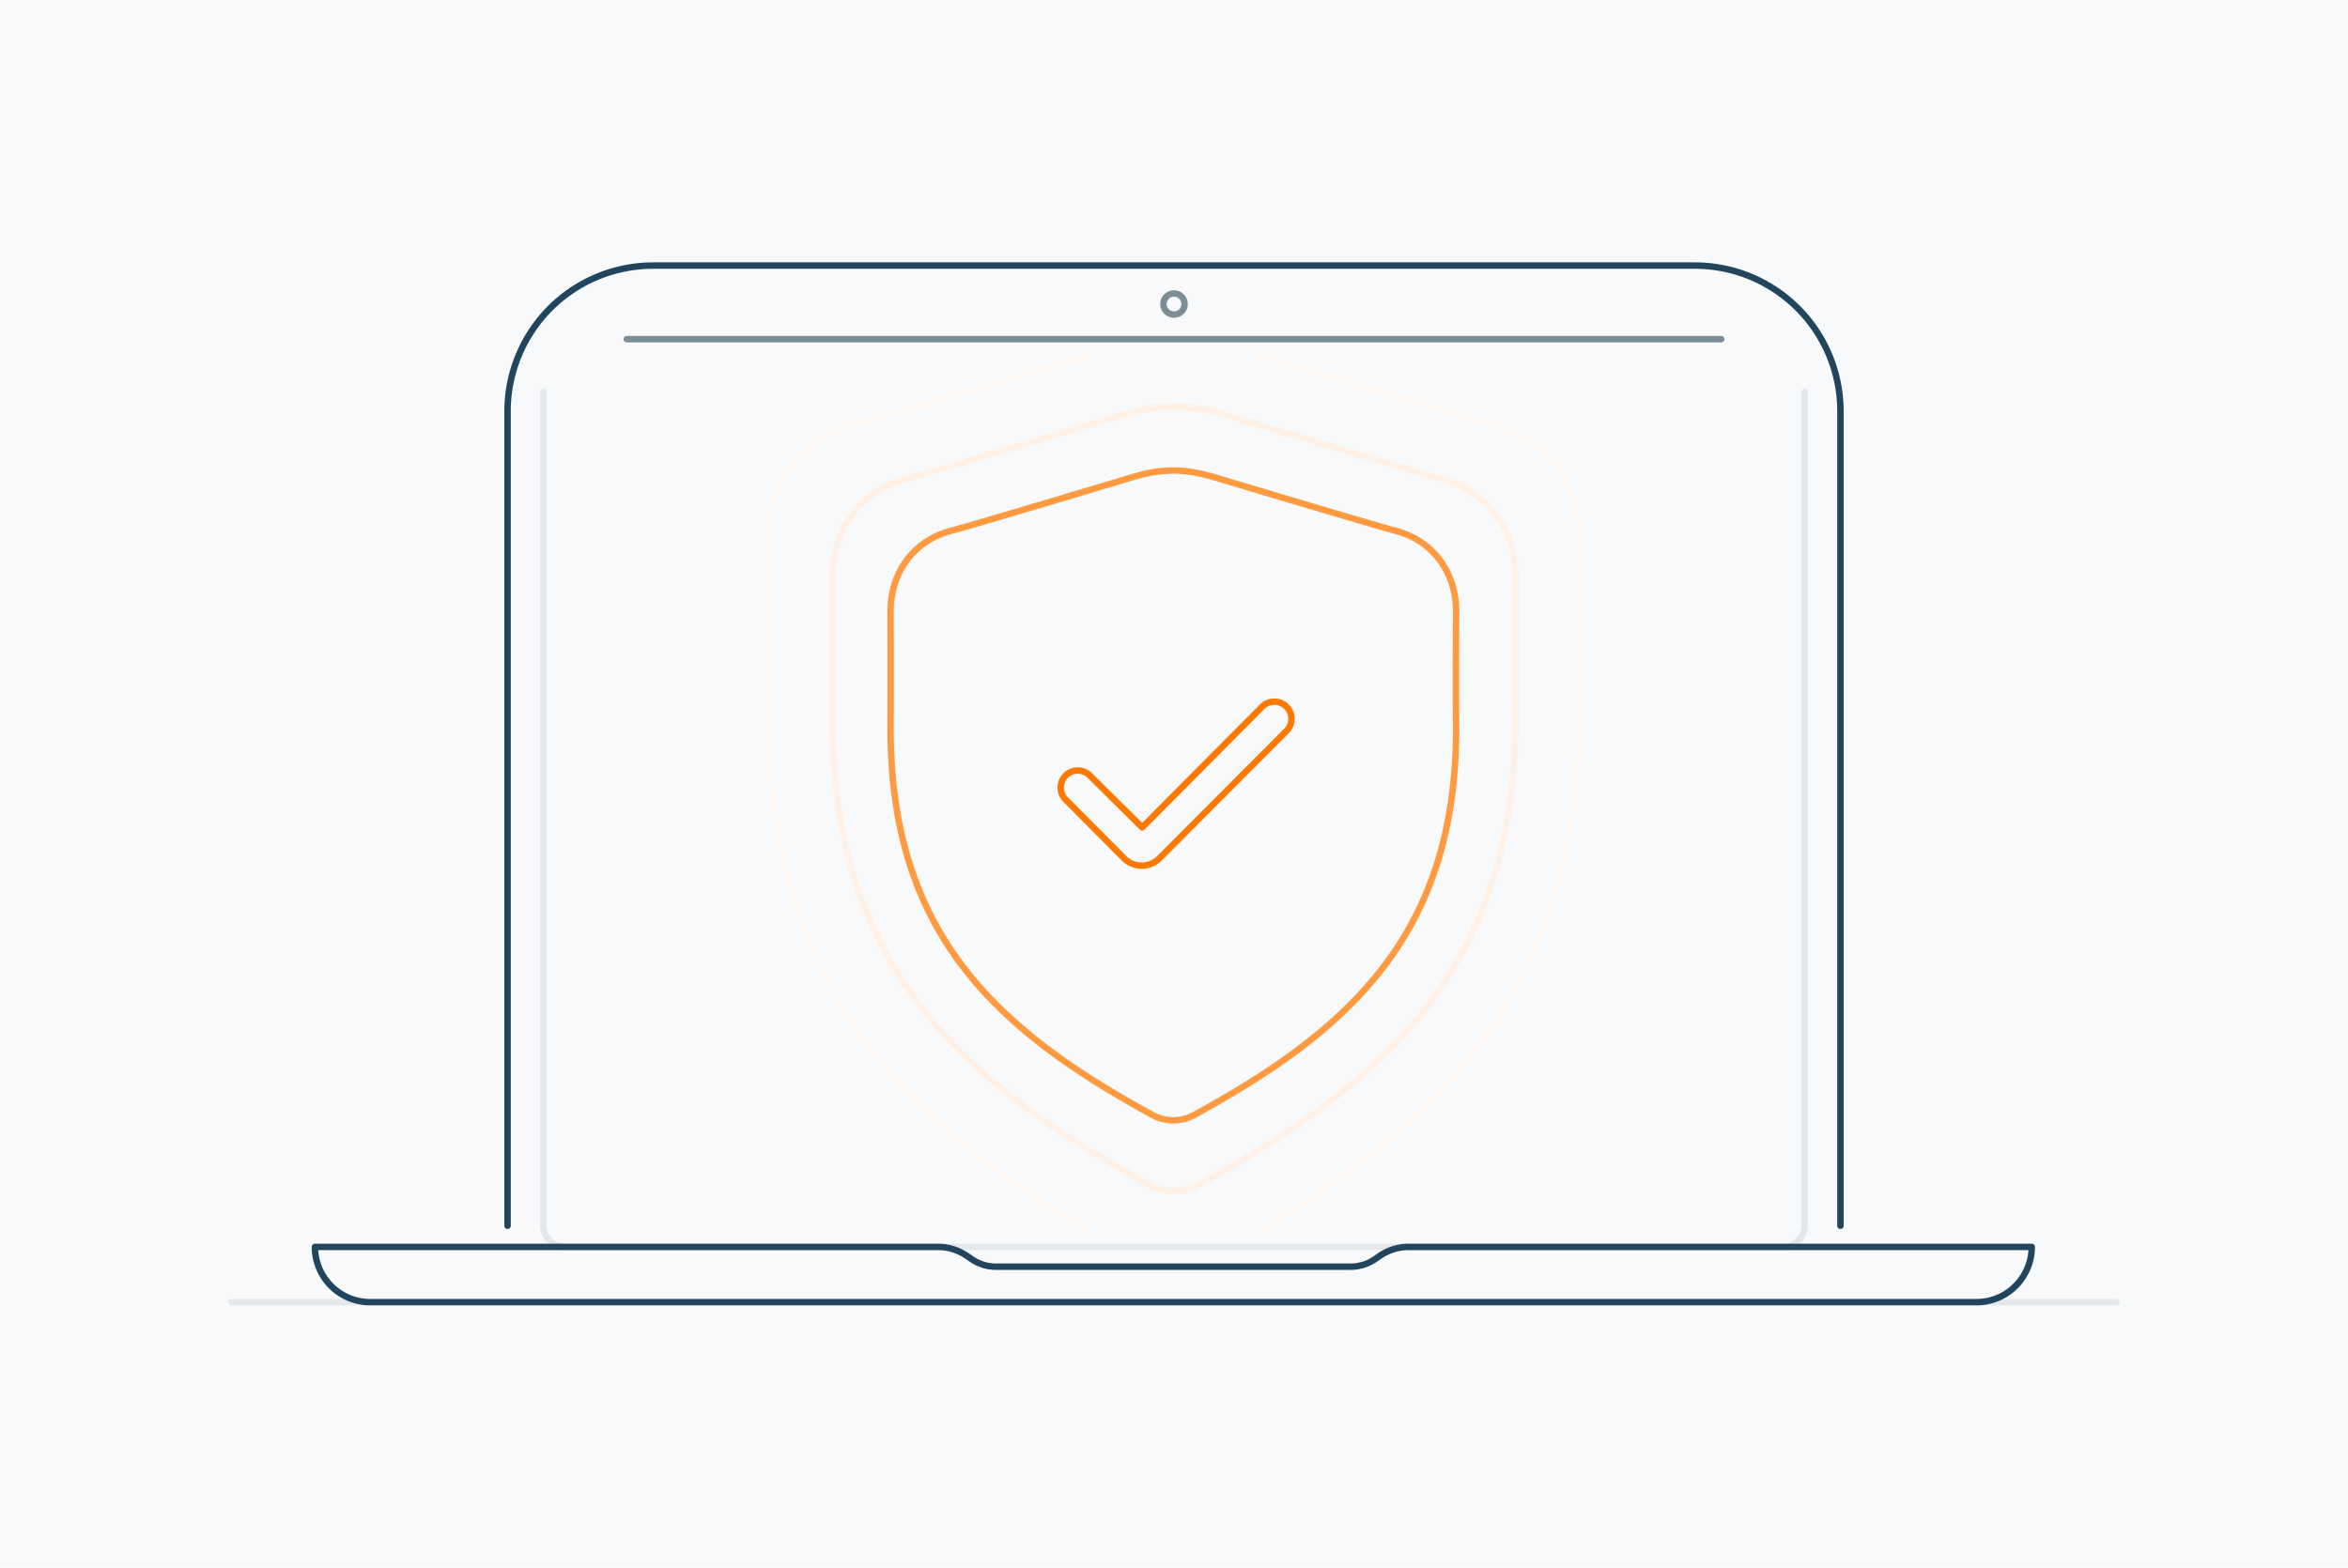 <svg width="548" height="366" fill="none" xmlns="http://www.w3.org/2000/svg"><path fill="#F8F9FA" d="M0 0h548v366H0z"/><path d="M253.74 287.15c-44.57-26.66-74.44-58.86-74.44-121.78.13-16.2 0-39.15 0-39.34 0-13.56 8.22-23.84 20.2-26.97 6.25-1.64 40.58-11.91 54.9-16.2m39.86 204.3c44.57-26.67 74.44-58.87 74.44-121.79-.13-16.2 0-39.15 0-39.34 0-13.56-8.22-23.84-20.2-26.97-6.25-1.64-40.58-11.91-54.9-16.2" stroke="#FFF9F5" stroke-width="1.5" stroke-linecap="round" stroke-linejoin="round"/><path d="M54 304h440M421.19 91.49v194.6a5 5 0 01-5 5H131.8a5 5 0 01-5-5V91.48" stroke="#E5E8EA" stroke-width="1.5" stroke-linecap="round" stroke-linejoin="round"/><path d="M429.54 286.16V96a34 34 0 00-34-34H152.46a34 34 0 00-34 34v190.16M73.5 291.1h145.38a12 12 0 016.71 2.05l1.28.87a10 10 0 005.6 1.7h82.75c2 0 3.94-.59 5.6-1.7l1.27-.87a12 12 0 016.72-2.05h145.38v0a12.9 12.9 0 01-12.9 12.9H86.4a12.9 12.9 0 01-12.9-12.9v0z" stroke="#21455C" stroke-width="1.5" stroke-linecap="round" stroke-linejoin="round"/><path d="M401.72 79.18H146.28m130.18-8.2a2.46 2.46 0 11-4.92 0 2.46 2.46 0 014.92 0z" stroke="#7D8D96" stroke-width="1.5" stroke-linecap="round" stroke-linejoin="round"/><path d="M207.85 142.73c0 .13.08 16.13 0 27.42 0 48.22 25.18 70.56 61.48 90.34a10.16 10.16 0 009.03 0c36.3-19.78 61.48-42.12 61.48-90.34-.09-11.3 0-27.29 0-27.42 0-9.45-5.73-16.61-14.08-18.8-5.53-1.45-42.62-12.6-42.62-12.6-6.81-1.94-11.8-2.02-18.59 0 0 0-37.1 11.15-42.62 12.6-8.35 2.19-14.08 9.35-14.08 18.8z" stroke="#FF9A40" stroke-width="1.5" stroke-linecap="round" stroke-linejoin="round"/><path d="M194.3 134.56c0 .16.1 19.47 0 33.1 0 58.24 30.41 85.21 74.25 109.1 3.34 1.7 7.55 1.7 10.9 0 43.84-23.89 74.25-50.86 74.25-109.1-.1-13.63 0-32.94 0-33.1 0-11.42-6.92-20.06-17-22.7-6.68-1.75-51.48-15.23-51.48-15.23-8.22-2.34-14.24-2.43-22.44 0 0 0-44.8 13.48-51.47 15.22-10.09 2.65-17 11.3-17 22.7z" stroke="#FFF1E5" stroke-width="1.5" stroke-linecap="round" stroke-linejoin="round"/><path d="M248.73 186.69l13.61 13.68a5.83 5.83 0 008.27 0l29.64-29.73a4 4 0 10-5.67-5.65l-28 28.18-12.23-12.12a3.98 3.98 0 00-5.62 5.64z" stroke="#FF7800" stroke-width="1.5" stroke-linecap="round" stroke-linejoin="round"/></svg>